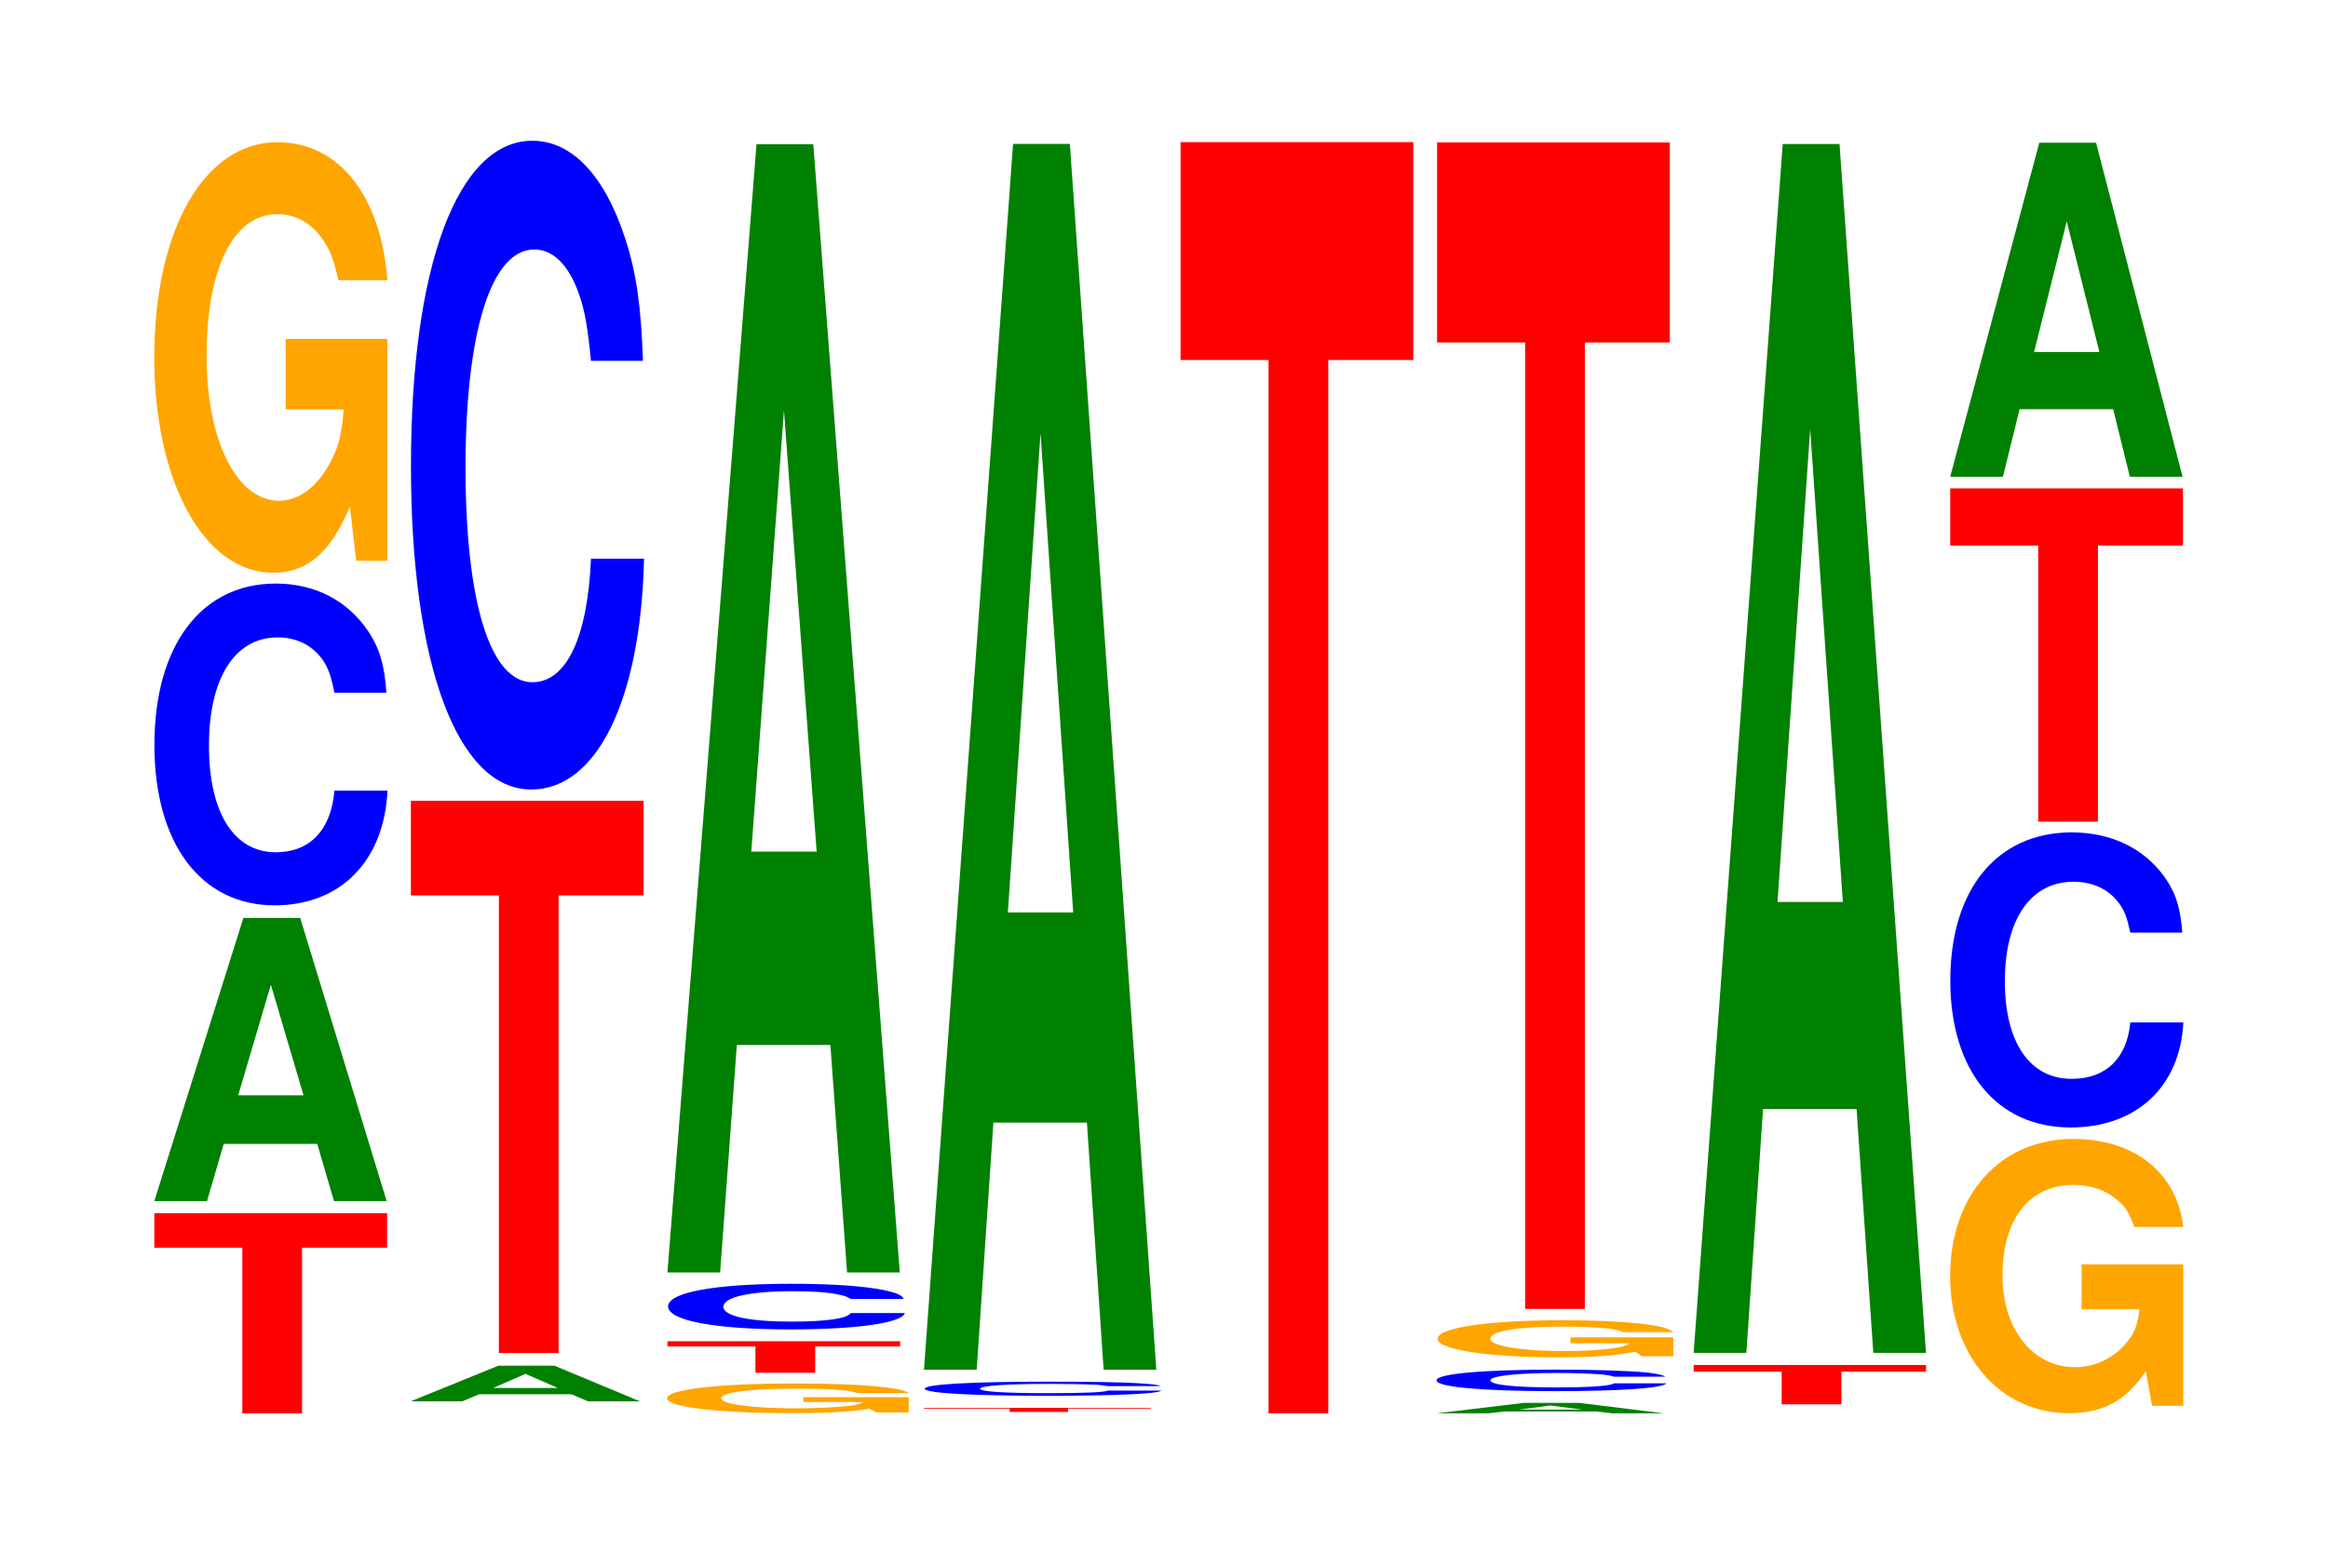 <?xml version="1.0" encoding="UTF-8"?>
<svg xmlns="http://www.w3.org/2000/svg" xmlns:xlink="http://www.w3.org/1999/xlink" width="98pt" height="66pt" viewBox="0 0 98 66" version="1.1">
<defs>
<g>
<symbol overflow="visible" id="glyph0-0">
<path style="stroke:none;" d="M 6.453 -6.969 L 10.031 -6.969 L 10.031 -8.422 L 0.234 -8.422 L 0.234 -6.969 L 3.938 -6.969 L 3.938 0 L 6.453 0 Z M 6.453 -6.969 "/>
</symbol>
<symbol overflow="visible" id="glyph1-0">
<path style="stroke:none;" d="M 7.234 -2.406 L 7.938 0 L 10.156 0 L 6.516 -11.922 L 4.125 -11.922 L 0.375 0 L 2.594 0 L 3.297 -2.406 Z M 6.656 -4.453 L 3.906 -4.453 L 5.281 -9.109 Z M 6.656 -4.453 "/>
</symbol>
<symbol overflow="visible" id="glyph2-0">
<path style="stroke:none;" d="M 10.438 -8.547 C 10.359 -9.672 10.172 -10.375 9.688 -11.109 C 8.828 -12.406 7.453 -13.141 5.781 -13.141 C 2.641 -13.141 0.672 -10.531 0.672 -6.344 C 0.672 -2.203 2.625 0.406 5.734 0.406 C 8.5 0.406 10.344 -1.453 10.484 -4.422 L 8.25 -4.422 C 8.109 -2.766 7.219 -1.828 5.781 -1.828 C 4.016 -1.828 2.969 -3.5 2.969 -6.312 C 2.969 -9.172 4.062 -10.875 5.859 -10.875 C 6.656 -10.875 7.312 -10.547 7.75 -9.938 C 8 -9.578 8.109 -9.234 8.25 -8.547 Z M 10.438 -8.547 "/>
</symbol>
<symbol overflow="visible" id="glyph3-0">
<path style="stroke:none;" d="M 10.422 -9.297 L 6.141 -9.297 L 6.141 -6.328 L 8.578 -6.328 C 8.516 -5.359 8.375 -4.766 8.047 -4.156 C 7.516 -3.109 6.719 -2.484 5.859 -2.484 C 4.094 -2.484 2.812 -5 2.812 -8.562 C 2.812 -12.281 3.938 -14.547 5.797 -14.547 C 6.562 -14.547 7.203 -14.188 7.688 -13.5 C 8 -13.062 8.156 -12.672 8.359 -11.766 L 10.422 -11.766 C 10.156 -15.328 8.375 -17.578 5.797 -17.578 C 2.719 -17.578 0.609 -13.906 0.609 -8.516 C 0.609 -3.266 2.719 0.547 5.609 0.547 C 7.047 0.547 8.016 -0.281 8.844 -2.234 L 9.109 0.047 L 10.422 0.047 Z M 10.422 -9.297 "/>
</symbol>
<symbol overflow="visible" id="glyph4-0">
<path style="stroke:none;" d="M 7.141 -0.297 L 7.828 0 L 10.016 0 L 6.422 -1.5 L 4.062 -1.5 L 0.375 0 L 2.547 0 L 3.25 -0.297 Z M 6.562 -0.562 L 3.844 -0.562 L 5.203 -1.156 Z M 6.562 -0.562 "/>
</symbol>
<symbol overflow="visible" id="glyph5-0">
<path style="stroke:none;" d="M 6.453 -19.266 L 10.031 -19.266 L 10.031 -23.25 L 0.234 -23.25 L 0.234 -19.266 L 3.938 -19.266 L 3.938 0 L 6.453 0 Z M 6.453 -19.266 "/>
</symbol>
<symbol overflow="visible" id="glyph6-0">
<path style="stroke:none;" d="M 10.438 -17.219 C 10.359 -19.469 10.172 -20.906 9.688 -22.375 C 8.828 -25.016 7.453 -26.484 5.781 -26.484 C 2.641 -26.484 0.672 -21.219 0.672 -12.797 C 0.672 -4.438 2.625 0.828 5.734 0.828 C 8.5 0.828 10.344 -2.938 10.484 -8.891 L 8.25 -8.891 C 8.109 -5.578 7.219 -3.688 5.781 -3.688 C 4.016 -3.688 2.969 -7.047 2.969 -12.719 C 2.969 -18.469 4.062 -21.906 5.859 -21.906 C 6.656 -21.906 7.312 -21.266 7.75 -20.016 C 8 -19.297 8.109 -18.625 8.25 -17.219 Z M 10.438 -17.219 "/>
</symbol>
<symbol overflow="visible" id="glyph7-0">
<path style="stroke:none;" d="M 10.812 -0.641 L 6.375 -0.641 L 6.375 -0.438 L 8.891 -0.438 C 8.828 -0.375 8.688 -0.328 8.344 -0.281 C 7.797 -0.219 6.969 -0.172 6.078 -0.172 C 4.234 -0.172 2.922 -0.344 2.922 -0.594 C 2.922 -0.844 4.094 -1 6.016 -1 C 6.812 -1 7.484 -0.984 7.984 -0.938 C 8.297 -0.906 8.469 -0.875 8.672 -0.812 L 10.812 -0.812 C 10.531 -1.062 8.688 -1.219 6 -1.219 C 2.812 -1.219 0.641 -0.969 0.641 -0.594 C 0.641 -0.219 2.828 0.031 5.828 0.031 C 7.312 0.031 8.312 -0.016 9.172 -0.156 L 9.438 0 L 10.812 0 Z M 10.812 -0.641 "/>
</symbol>
<symbol overflow="visible" id="glyph8-0">
<path style="stroke:none;" d="M 6.453 -1.109 L 10.031 -1.109 L 10.031 -1.328 L 0.234 -1.328 L 0.234 -1.109 L 3.938 -1.109 L 3.938 0 L 6.453 0 Z M 6.453 -1.109 "/>
</symbol>
<symbol overflow="visible" id="glyph9-0">
<path style="stroke:none;" d="M 10.609 -1.219 C 10.531 -1.375 10.328 -1.469 9.844 -1.578 C 8.969 -1.766 7.578 -1.859 5.875 -1.859 C 2.672 -1.859 0.688 -1.5 0.688 -0.906 C 0.688 -0.312 2.656 0.062 5.812 0.062 C 8.625 0.062 10.516 -0.203 10.656 -0.625 L 8.375 -0.625 C 8.234 -0.391 7.328 -0.266 5.875 -0.266 C 4.078 -0.266 3.016 -0.5 3.016 -0.891 C 3.016 -1.297 4.125 -1.547 5.953 -1.547 C 6.766 -1.547 7.438 -1.5 7.859 -1.406 C 8.109 -1.359 8.234 -1.312 8.375 -1.219 Z M 10.609 -1.219 "/>
</symbol>
<symbol overflow="visible" id="glyph10-0">
<path style="stroke:none;" d="M 7.234 -9.578 L 7.938 0 L 10.156 0 L 6.516 -47.5 L 4.125 -47.5 L 0.375 0 L 2.594 0 L 3.297 -9.578 Z M 6.656 -17.719 L 3.906 -17.719 L 5.281 -36.297 Z M 6.656 -17.719 "/>
</symbol>
<symbol overflow="visible" id="glyph11-0">
<path style="stroke:none;" d="M 6.297 -0.141 L 9.781 -0.141 L 9.781 -0.172 L 0.234 -0.172 L 0.234 -0.141 L 3.844 -0.141 L 3.844 0 L 6.297 0 Z M 6.297 -0.141 "/>
</symbol>
<symbol overflow="visible" id="glyph12-0">
<path style="stroke:none;" d="M 10.609 -0.391 C 10.531 -0.438 10.328 -0.469 9.844 -0.5 C 8.984 -0.562 7.578 -0.578 5.875 -0.578 C 2.672 -0.578 0.688 -0.469 0.688 -0.281 C 0.688 -0.094 2.656 0.016 5.828 0.016 C 8.641 0.016 10.516 -0.062 10.656 -0.203 L 8.391 -0.203 C 8.25 -0.125 7.328 -0.094 5.875 -0.094 C 4.078 -0.094 3.016 -0.156 3.016 -0.281 C 3.016 -0.406 4.125 -0.484 5.953 -0.484 C 6.766 -0.484 7.438 -0.469 7.875 -0.453 C 8.125 -0.438 8.25 -0.406 8.391 -0.391 Z M 10.609 -0.391 "/>
</symbol>
<symbol overflow="visible" id="glyph13-0">
<path style="stroke:none;" d="M 7.234 -10.406 L 7.938 0 L 10.156 0 L 6.516 -51.609 L 4.125 -51.609 L 0.375 0 L 2.594 0 L 3.297 -10.406 Z M 6.656 -19.25 L 3.906 -19.25 L 5.281 -39.438 Z M 6.656 -19.25 "/>
</symbol>
<symbol overflow="visible" id="glyph14-0">
<path style="stroke:none;" d="M 6.453 -44.344 L 10.031 -44.344 L 10.031 -53.516 L 0.234 -53.516 L 0.234 -44.344 L 3.938 -44.344 L 3.938 0 L 6.453 0 Z M 6.453 -44.344 "/>
</symbol>
<symbol overflow="visible" id="glyph15-0">
<path style="stroke:none;" d="M 7.062 -0.078 L 7.734 0 L 9.906 0 L 6.359 -0.438 L 4.016 -0.438 L 0.359 0 L 2.516 0 L 3.219 -0.078 Z M 6.484 -0.156 L 3.812 -0.156 L 5.141 -0.328 Z M 6.484 -0.156 "/>
</symbol>
<symbol overflow="visible" id="glyph16-0">
<path style="stroke:none;" d="M 10.281 -0.578 C 10.203 -0.641 10.016 -0.688 9.547 -0.75 C 8.703 -0.828 7.344 -0.875 5.703 -0.875 C 2.594 -0.875 0.656 -0.703 0.656 -0.422 C 0.656 -0.141 2.578 0.031 5.641 0.031 C 8.375 0.031 10.188 -0.094 10.328 -0.297 L 8.125 -0.297 C 7.984 -0.188 7.109 -0.125 5.703 -0.125 C 3.953 -0.125 2.922 -0.234 2.922 -0.422 C 2.922 -0.609 4 -0.734 5.781 -0.734 C 6.562 -0.734 7.203 -0.703 7.625 -0.672 C 7.875 -0.641 7.984 -0.625 8.125 -0.578 Z M 10.281 -0.578 "/>
</symbol>
<symbol overflow="visible" id="glyph17-0">
<path style="stroke:none;" d="M 10.547 -0.797 L 6.219 -0.797 L 6.219 -0.547 L 8.688 -0.547 C 8.625 -0.469 8.469 -0.406 8.156 -0.359 C 7.609 -0.266 6.797 -0.219 5.938 -0.219 C 4.141 -0.219 2.844 -0.438 2.844 -0.734 C 2.844 -1.062 4 -1.25 5.875 -1.25 C 6.656 -1.25 7.297 -1.219 7.797 -1.172 C 8.109 -1.125 8.266 -1.094 8.453 -1.016 L 10.547 -1.016 C 10.281 -1.328 8.469 -1.516 5.859 -1.516 C 2.75 -1.516 0.625 -1.203 0.625 -0.734 C 0.625 -0.281 2.766 0.047 5.688 0.047 C 7.141 0.047 8.125 -0.031 8.953 -0.188 L 9.219 0 L 10.547 0 Z M 10.547 -0.797 "/>
</symbol>
<symbol overflow="visible" id="glyph18-0">
<path style="stroke:none;" d="M 6.453 -40.688 L 10.031 -40.688 L 10.031 -49.109 L 0.234 -49.109 L 0.234 -40.688 L 3.938 -40.688 L 3.938 0 L 6.453 0 Z M 6.453 -40.688 "/>
</symbol>
<symbol overflow="visible" id="glyph19-0">
<path style="stroke:none;" d="M 6.453 -1.375 L 10.016 -1.375 L 10.016 -1.656 L 0.234 -1.656 L 0.234 -1.375 L 3.938 -1.375 L 3.938 0 L 6.453 0 Z M 6.453 -1.375 "/>
</symbol>
<symbol overflow="visible" id="glyph20-0">
<path style="stroke:none;" d="M 7.234 -10.266 L 7.938 0 L 10.156 0 L 6.516 -50.891 L 4.125 -50.891 L 0.375 0 L 2.594 0 L 3.297 -10.266 Z M 6.656 -18.984 L 3.906 -18.984 L 5.281 -38.891 Z M 6.656 -18.984 "/>
</symbol>
<symbol overflow="visible" id="glyph21-0">
<path style="stroke:none;" d="M 10.422 -5.922 L 6.141 -5.922 L 6.141 -4.031 L 8.578 -4.031 C 8.516 -3.422 8.375 -3.031 8.047 -2.641 C 7.516 -1.984 6.719 -1.594 5.859 -1.594 C 4.094 -1.594 2.812 -3.188 2.812 -5.453 C 2.812 -7.828 3.938 -9.266 5.797 -9.266 C 6.562 -9.266 7.203 -9.031 7.688 -8.594 C 8 -8.328 8.156 -8.062 8.359 -7.5 L 10.422 -7.5 C 10.156 -9.766 8.375 -11.203 5.797 -11.203 C 2.719 -11.203 0.609 -8.859 0.609 -5.422 C 0.609 -2.078 2.719 0.344 5.609 0.344 C 7.047 0.344 8.016 -0.188 8.844 -1.422 L 9.109 0.031 L 10.422 0.031 Z M 10.422 -5.922 "/>
</symbol>
<symbol overflow="visible" id="glyph22-0">
<path style="stroke:none;" d="M 10.438 -7.828 C 10.359 -8.859 10.172 -9.5 9.688 -10.172 C 8.828 -11.375 7.453 -12.047 5.781 -12.047 C 2.641 -12.047 0.672 -9.656 0.672 -5.812 C 0.672 -2.016 2.625 0.375 5.734 0.375 C 8.5 0.375 10.344 -1.328 10.484 -4.047 L 8.25 -4.047 C 8.109 -2.531 7.219 -1.672 5.781 -1.672 C 4.016 -1.672 2.969 -3.203 2.969 -5.781 C 2.969 -8.406 4.062 -9.969 5.859 -9.969 C 6.656 -9.969 7.312 -9.672 7.75 -9.094 C 8 -8.781 8.109 -8.469 8.25 -7.828 Z M 10.438 -7.828 "/>
</symbol>
<symbol overflow="visible" id="glyph23-0">
<path style="stroke:none;" d="M 6.453 -11.625 L 10.031 -11.625 L 10.031 -14.031 L 0.234 -14.031 L 0.234 -11.625 L 3.938 -11.625 L 3.938 0 L 6.453 0 Z M 6.453 -11.625 "/>
</symbol>
<symbol overflow="visible" id="glyph24-0">
<path style="stroke:none;" d="M 7.234 -2.844 L 7.938 0 L 10.156 0 L 6.516 -14.062 L 4.125 -14.062 L 0.375 0 L 2.594 0 L 3.297 -2.844 Z M 6.656 -5.25 L 3.906 -5.25 L 5.281 -10.75 Z M 6.656 -5.25 "/>
</symbol>
</g>
</defs>
<g id="surface1">
<g style="fill:rgb(100%,0%,0%);fill-opacity:1;">
  <use xlink:href="#glyph0-0" x="6.263" y="59.5"/>
</g>
<g style="fill:rgb(0%,50.194%,0%);fill-opacity:1;">
  <use xlink:href="#glyph1-0" x="6.121" y="50.565"/>
</g>
<g style="fill:rgb(0%,0%,100%);fill-opacity:1;">
  <use xlink:href="#glyph2-0" x="5.828" y="37.709"/>
</g>
<g style="fill:rgb(100%,64.647%,0%);fill-opacity:1;">
  <use xlink:href="#glyph3-0" x="5.885" y="23.565"/>
</g>
<g style="fill:rgb(0%,50.194%,0%);fill-opacity:1;">
  <use xlink:href="#glyph4-0" x="16.917" y="58.995"/>
</g>
<g style="fill:rgb(100%,0%,0%);fill-opacity:1;">
  <use xlink:href="#glyph5-0" x="17.063" y="56.962"/>
</g>
<g style="fill:rgb(0%,0%,100%);fill-opacity:1;">
  <use xlink:href="#glyph6-0" x="16.628" y="32.41"/>
</g>
<g style="fill:rgb(100%,64.647%,0%);fill-opacity:1;">
  <use xlink:href="#glyph7-0" x="27.443" y="59.463"/>
</g>
<g style="fill:rgb(100%,0%,0%);fill-opacity:1;">
  <use xlink:href="#glyph8-0" x="27.863" y="57.794"/>
</g>
<g style="fill:rgb(0%,0%,100%);fill-opacity:1;">
  <use xlink:href="#glyph9-0" x="27.436" y="55.906"/>
</g>
<g style="fill:rgb(0%,50.194%,0%);fill-opacity:1;">
  <use xlink:href="#glyph10-0" x="27.721" y="53.571"/>
</g>
<g style="fill:rgb(100%,0%,0%);fill-opacity:1;">
  <use xlink:href="#glyph11-0" x="38.663" y="59.443"/>
</g>
<g style="fill:rgb(0%,0%,100%);fill-opacity:1;">
  <use xlink:href="#glyph12-0" x="38.24" y="58.746"/>
</g>
<g style="fill:rgb(0%,50.194%,0%);fill-opacity:1;">
  <use xlink:href="#glyph13-0" x="38.521" y="57.667"/>
</g>
<g style="fill:rgb(100%,0%,0%);fill-opacity:1;">
  <use xlink:href="#glyph14-0" x="49.463" y="59.5"/>
</g>
<g style="fill:rgb(0%,50.194%,0%);fill-opacity:1;">
  <use xlink:href="#glyph15-0" x="60.125" y="59.5"/>
</g>
<g style="fill:rgb(0%,0%,100%);fill-opacity:1;">
  <use xlink:href="#glyph16-0" x="59.817" y="58.536"/>
</g>
<g style="fill:rgb(100%,64.647%,0%);fill-opacity:1;">
  <use xlink:href="#glyph17-0" x="59.892" y="57.099"/>
</g>
<g style="fill:rgb(100%,0%,0%);fill-opacity:1;">
  <use xlink:href="#glyph18-0" x="60.263" y="55.105"/>
</g>
<g style="fill:rgb(100%,0%,0%);fill-opacity:1;">
  <use xlink:href="#glyph19-0" x="71.063" y="59.122"/>
</g>
<g style="fill:rgb(0%,50.194%,0%);fill-opacity:1;">
  <use xlink:href="#glyph20-0" x="70.921" y="56.955"/>
</g>
<g style="fill:rgb(100%,64.647%,0%);fill-opacity:1;">
  <use xlink:href="#glyph21-0" x="81.485" y="59.152"/>
</g>
<g style="fill:rgb(0%,0%,100%);fill-opacity:1;">
  <use xlink:href="#glyph22-0" x="81.428" y="47.091"/>
</g>
<g style="fill:rgb(100%,0%,0%);fill-opacity:1;">
  <use xlink:href="#glyph23-0" x="81.863" y="34.592"/>
</g>
<g style="fill:rgb(0%,50.194%,0%);fill-opacity:1;">
  <use xlink:href="#glyph24-0" x="81.721" y="20.071"/>
</g>
</g>
</svg>
